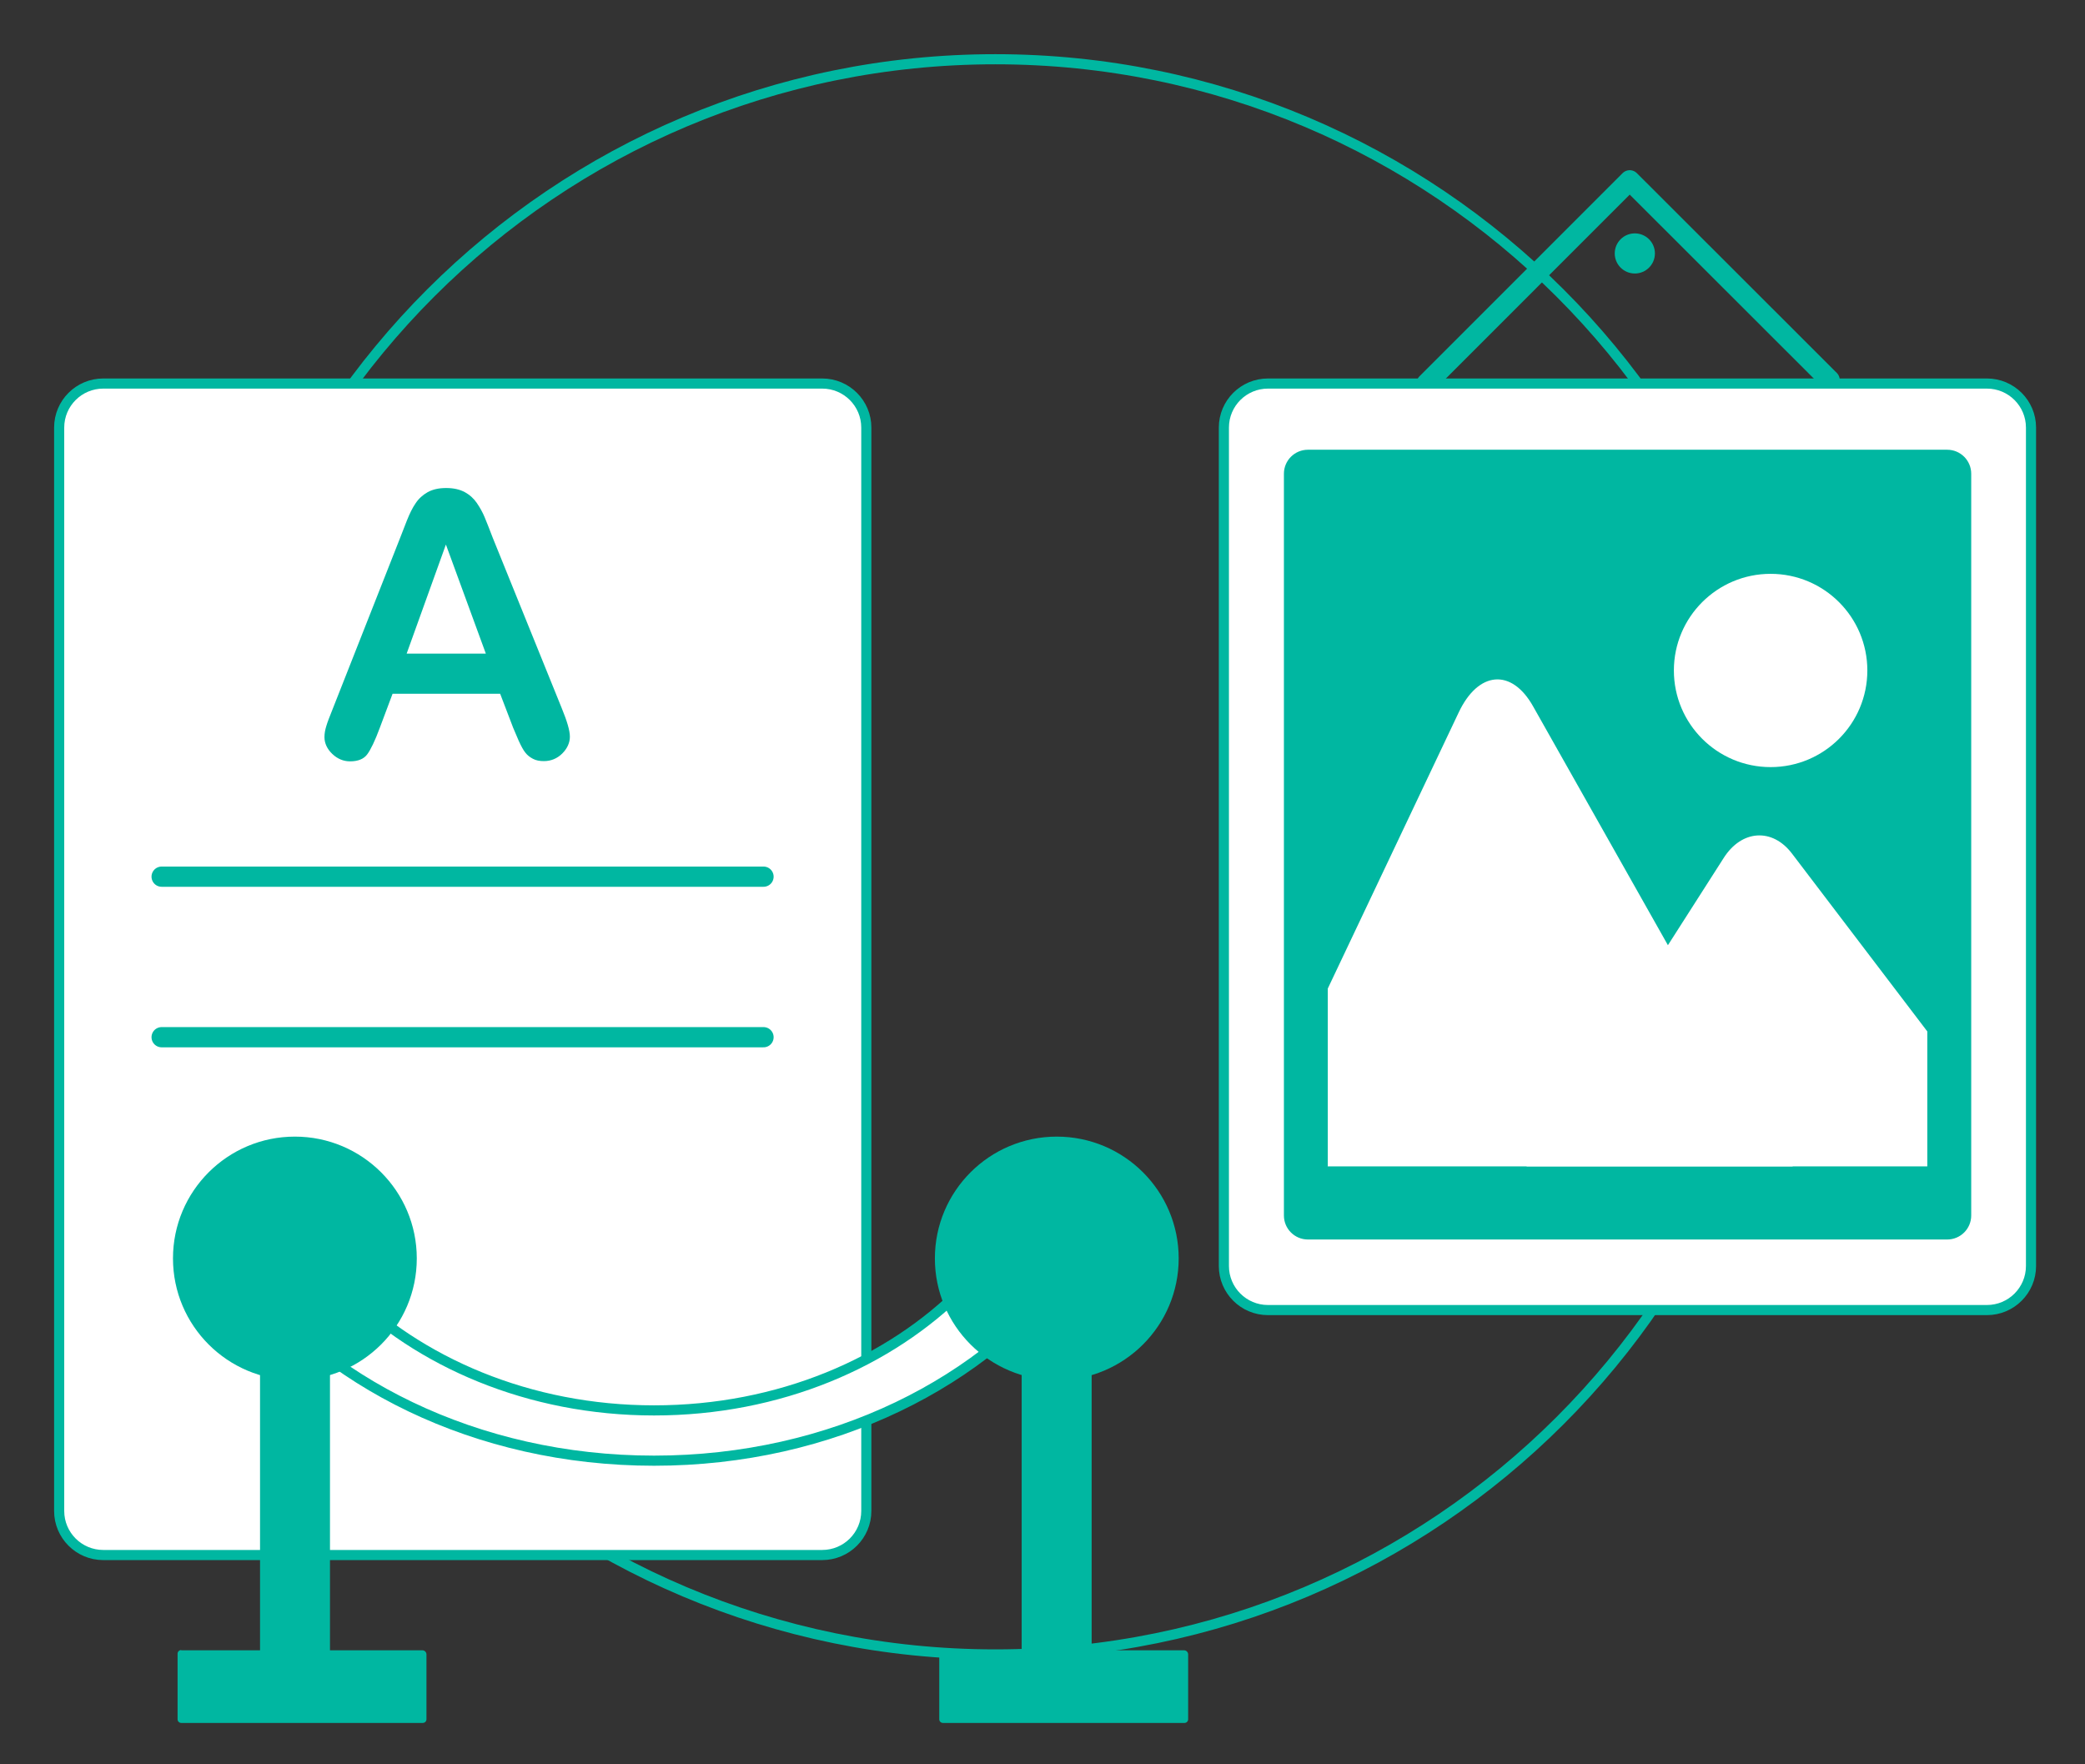 <svg width="117" height="99" viewBox="0 0 117 99" fill="none" xmlns="http://www.w3.org/2000/svg">
<rect x="0" y="0" width="117" height="99" fill="#333333" stroke="none"/>
<g clip-path="url(#clip0_708_1128)">
<path d="M55.855 92.834C80.597 92.834 100.655 72.796 100.655 48.079C100.655 23.361 80.597 3.324 55.855 3.324C31.112 3.324 11.055 23.361 11.055 48.079C11.055 72.796 31.112 92.834 55.855 92.834Z" stroke="#00B7A1" stroke-width="0.568" stroke-miterlimit="10"/>
<path d="M46.138 21.521H5.795C4.428 21.521 3.32 22.628 3.32 23.993V84.784C3.32 86.149 4.428 87.256 5.795 87.256H46.138C47.505 87.256 48.613 86.149 48.613 84.784V23.993C48.613 22.628 47.505 21.521 46.138 21.521Z" fill="white" stroke="#00B7A1" stroke-width="0.568" stroke-miterlimit="10"/>
<path d="M9.07 49.192H42.845" stroke="#00B7A1" stroke-width="1.135" stroke-linecap="round" stroke-linejoin="round"/>
<path d="M9.07 58.2H42.845" stroke="#00B7A1" stroke-width="1.135" stroke-linecap="round" stroke-linejoin="round"/>
<path d="M80.051 21.521L91.452 10.118L102.671 21.327" stroke="#00B7A1" stroke-width="1.135" stroke-linecap="round" stroke-linejoin="round"/>
<path d="M111.496 21.521H71.152C69.786 21.521 68.678 22.628 68.678 23.993V71.039C68.678 72.404 69.786 73.511 71.152 73.511H111.496C112.862 73.511 113.97 72.404 113.97 71.039V23.993C113.97 22.628 112.862 21.521 111.496 21.521Z" fill="white" stroke="#00B7A1" stroke-width="0.568" stroke-miterlimit="10"/>
<path d="M109.268 25.236H73.394C72.65 25.236 72.047 25.838 72.047 26.582V68.205C72.047 68.948 72.65 69.551 73.394 69.551H109.268C110.012 69.551 110.615 68.948 110.615 68.205V26.582C110.615 25.838 110.012 25.236 109.268 25.236Z" fill="#00B7A1"/>
<path d="M91.739 15.347C92.361 15.347 92.866 14.842 92.866 14.221C92.866 13.599 92.361 13.095 91.739 13.095C91.116 13.095 90.611 13.599 90.611 14.221C90.611 14.842 91.116 15.347 91.739 15.347Z" fill="#00B7A1"/>
<path d="M99.358 43.044C102.356 43.044 104.786 40.617 104.786 37.621C104.786 34.627 102.356 32.199 99.358 32.199C96.36 32.199 93.93 34.627 93.93 37.621C93.93 40.617 96.36 43.044 99.358 43.044Z" fill="white"/>
<path d="M74.496 65.448H100.601L86.026 39.628C84.822 37.492 82.956 37.647 81.855 39.977L74.509 55.469V65.435L74.496 65.448Z" fill="white"/>
<path d="M108.151 57.876L100.559 47.898C99.458 46.448 97.735 46.552 96.724 48.144L85.66 65.448H108.151V57.876Z" fill="white"/>
<path d="M54.026 72.307C49.919 76.449 43.726 79.141 36.704 79.141C29.682 79.141 23.489 76.436 19.383 72.307L13.268 71.013C18.061 77.549 26.715 81.962 36.704 81.962C46.693 81.962 55.347 77.549 60.14 71.013L54.026 72.307Z" fill="white" stroke="#00B7A1" stroke-width="0.568" stroke-miterlimit="10"/>
<path d="M10.172 92.601H23.698C23.827 92.601 23.931 92.704 23.931 92.834V96.471C23.931 96.587 23.84 96.678 23.724 96.678H10.172C10.056 96.678 9.965 96.587 9.965 96.471V92.795C9.965 92.678 10.056 92.588 10.172 92.588V92.601Z" fill="#00B7A1"/>
<path d="M14.592 73.084L14.592 95.345H18.517V73.084H14.592Z" fill="#00B7A1"/>
<path d="M16.547 77.445C20.325 77.445 23.388 74.386 23.388 70.612C23.388 66.837 20.325 63.778 16.547 63.778C12.77 63.778 9.707 66.837 9.707 70.612C9.707 74.386 12.77 77.445 16.547 77.445Z" fill="#00B7A1"/>
<path d="M52.914 92.601H66.44C66.569 92.601 66.673 92.705 66.673 92.834V96.471C66.673 96.587 66.582 96.678 66.466 96.678H52.914C52.798 96.678 52.707 96.587 52.707 96.471V92.795C52.707 92.679 52.798 92.588 52.914 92.588V92.601Z" fill="#00B7A1"/>
<path d="M57.332 73.071V95.332H61.258V73.071H57.332Z" fill="#00B7A1"/>
<path d="M59.301 77.445C63.079 77.445 66.142 74.386 66.142 70.612C66.142 66.838 63.079 63.778 59.301 63.778C55.523 63.778 52.461 66.838 52.461 70.612C52.461 74.386 55.523 77.445 59.301 77.445Z" fill="#00B7A1"/>
<path d="M28.779 40.792L28.066 38.928H22.029L21.316 40.831C21.044 41.569 20.798 42.073 20.604 42.332C20.41 42.591 20.086 42.721 19.645 42.721C19.269 42.721 18.933 42.578 18.648 42.306C18.363 42.035 18.207 41.711 18.207 41.362C18.207 41.154 18.246 40.947 18.311 40.74C18.375 40.52 18.492 40.223 18.648 39.834L22.444 30.205C22.547 29.933 22.677 29.597 22.832 29.209C22.988 28.82 23.143 28.497 23.324 28.238C23.493 27.979 23.726 27.772 23.998 27.617C24.283 27.461 24.62 27.384 25.035 27.384C25.449 27.384 25.799 27.461 26.084 27.617C26.369 27.772 26.589 27.979 26.758 28.225C26.926 28.471 27.081 28.743 27.198 29.027C27.315 29.312 27.47 29.7 27.652 30.179L31.525 39.744C31.823 40.469 31.979 40.999 31.979 41.336C31.979 41.672 31.836 41.996 31.551 42.281C31.266 42.565 30.916 42.708 30.515 42.708C30.282 42.708 30.074 42.669 29.906 42.578C29.737 42.488 29.595 42.384 29.478 42.229C29.362 42.086 29.245 41.866 29.103 41.556C28.973 41.258 28.856 40.986 28.766 40.766L28.779 40.792ZM22.832 36.676H27.263L25.022 30.555L22.819 36.676H22.832Z" fill="#00B7A1"/>
</g>
<defs>
<clipPath id="clip0_708_1128">
<rect width="111.3" height="93.691" fill="white" transform="translate(3 3)"/>
</clipPath>
</defs>
</svg>
